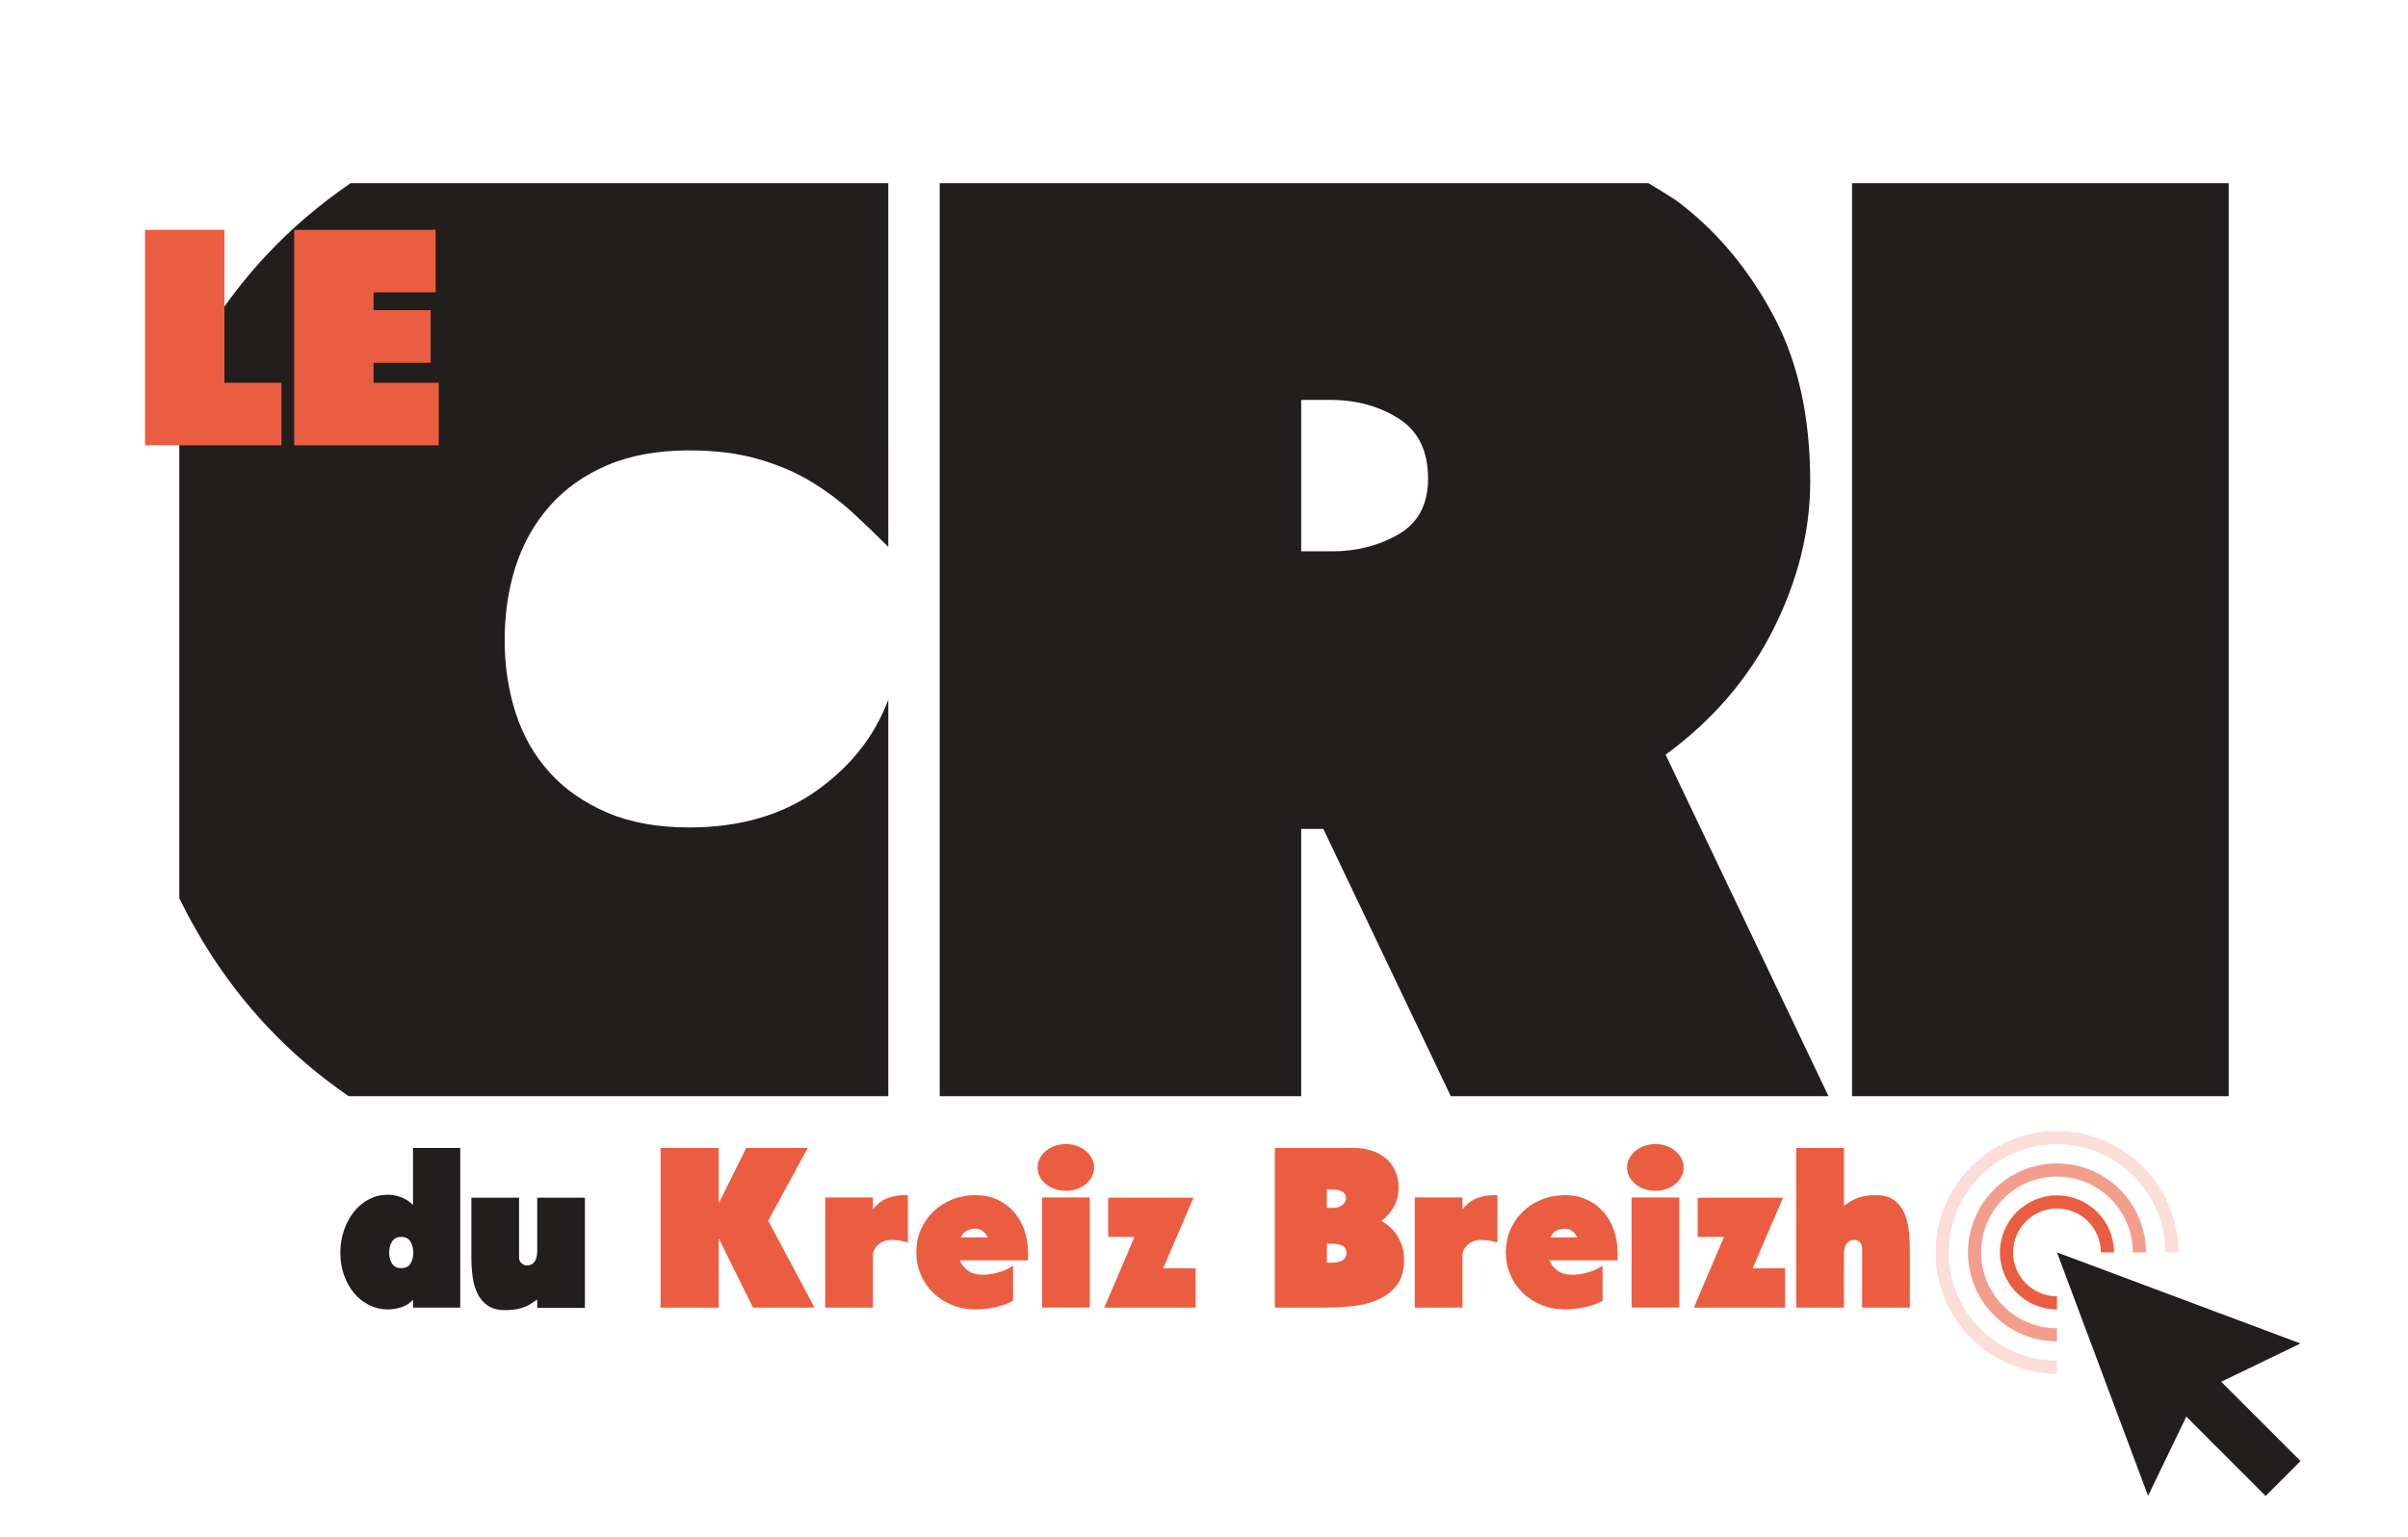 <?xml version="1.0" encoding="UTF-8"?><svg id="Calque_1" xmlns="http://www.w3.org/2000/svg" xmlns:xlink="http://www.w3.org/1999/xlink" viewBox="0 0 235 150"><defs><style>.cls-1{opacity:.2;}.cls-1,.cls-2,.cls-3{fill:#eb5d40;}.cls-4{fill:#221e1e;}.cls-5{fill:#fff;filter:url(#drop-shadow-1);}.cls-2{opacity:.6;}</style><filter id="drop-shadow-1" filterUnits="userSpaceOnUse"><feOffset dx="0" dy=".6"/><feGaussianBlur result="blur" stdDeviation="2"/><feFlood flood-color="#1d1d1b" flood-opacity=".3"/><feComposite in2="blur" operator="in"/><feComposite in="SourceGraphic"/></filter></defs><rect class="cls-5" x="7.5" y="7.5" width="220" height="130" rx="6" ry="6"/><path class="cls-4" d="m91.707,106.996h35.278v-26.085h2.16l12.438,26.085h36.862l-15.895-33.33c4.608-3.381,8.111-7.462,10.512-12.244,2.399-4.782,3.6-9.586,3.6-14.417,0-6.278-1.177-11.639-3.528-16.083-2.353-4.442-5.353-8.089-8.999-10.939-1.04-.812-2.169-1.419-3.263-2.105h-69.165v89.119Zm35.278-67.96h2.88c2.495,0,4.702.604,6.623,1.811,1.919,1.209,2.88,3.165,2.88,5.868,0,2.513-.961,4.325-2.88,5.434-1.921,1.111-4.081,1.666-6.48,1.666h-3.023v-14.779Z"/><rect class="cls-4" x="180.742" y="17.878" width="36.758" height="89.119"/><path class="cls-4" d="m53.642,49.396c1.488-1.689,3.359-3.017,5.616-3.984,2.255-.965,4.918-1.449,7.991-1.449,2.592,0,4.871.29,6.839.87,1.967.579,3.695,1.329,5.184,2.246,1.487.919,2.83,1.933,4.032,3.043,1.199,1.112,2.326,2.198,3.384,3.26V17.878h-52.476c-2.976,2.048-5.732,4.37-8.217,7.032-3.408,3.651-6.234,7.805-8.495,12.441v50.319c2.261,4.637,5.087,8.789,8.495,12.44,2.433,2.607,5.124,4.883,8.028,6.887h52.666v-38.692c-1.346,3.575-3.697,6.545-7.056,8.911-3.361,2.368-7.487,3.55-12.383,3.55-3.073,0-5.737-.482-7.991-1.449-2.257-.965-4.129-2.269-5.616-3.912-1.489-1.641-2.592-3.573-3.312-5.796-.72-2.221-1.08-4.587-1.08-7.1,0-2.608.359-5.022,1.08-7.245.72-2.221,1.823-4.177,3.312-5.869Z"/><path class="cls-4" d="m40.305,126.876c-.325.34-.706.582-1.141.723s-.883.212-1.341.212c-.635,0-1.234-.141-1.794-.423-.562-.282-1.05-.668-1.464-1.157-.413-.49-.743-1.072-.985-1.747-.244-.675-.367-1.414-.367-2.216,0-.786.123-1.523.367-2.214.242-.689.572-1.29.985-1.802.414-.513.902-.913,1.464-1.202.56-.289,1.159-.434,1.794-.434.458,0,.902.081,1.331.243.428.164.813.416,1.152.758v-5.566h4.61v15.581h-4.61v-.756Zm.023-4.608c0-.43-.093-.793-.277-1.09-.184-.298-.484-.446-.897-.446-.398,0-.695.148-.886.446-.193.296-.288.659-.288,1.09,0,.432.095.792.288,1.081.191.289.488.434.886.434.413,0,.713-.145.897-.434s.277-.649.277-1.081Z"/><path class="cls-4" d="m57.082,116.905v10.751h-4.654v-.802c-.133.074-.281.171-.442.289-.163.12-.363.234-.599.346-.237.111-.525.205-.865.279-.339.074-.753.111-1.241.111-.693,0-1.255-.148-1.683-.446-.428-.296-.762-.686-.997-1.167-.237-.483-.397-1.031-.477-1.648-.081-.615-.121-1.234-.121-1.858v-5.853h4.654v5.853c0,.208.077.386.233.534.154.148.321.222.499.222.221,0,.398-.044.532-.132.132-.09.239-.208.321-.356.081-.148.132-.309.154-.48s.033-.346.033-.524v-5.118h4.654Z"/><polygon class="cls-4" points="224.505 131.134 200.744 122.245 209.633 146.006 213.366 138.273 221.108 146.015 224.513 142.61 216.772 134.868 224.505 131.134"/><path class="cls-3" d="m72.822,112.05h6.007l-3.858,7.101,4.522,8.48h-6.007l-3.346-6.766v6.766h-5.673v-15.581h5.673v5.409l2.682-5.409Z"/><path class="cls-3" d="m88.602,121.265c-.488-.118-.839-.189-1.053-.212-.214-.021-.386-.033-.52-.033-.281,0-.535.046-.765.134-.228.09-.421.208-.576.356s-.277.309-.365.48c-.09.169-.133.344-.133.522v5.12h-4.654v-10.751h4.654v1.158c.104-.12.232-.261.388-.423.154-.164.355-.316.599-.457s.542-.259.897-.356.776-.145,1.264-.145h.265v4.607Z"/><path class="cls-3" d="m95.915,124.426c.516,0,1.048-.081,1.596-.245.546-.162.997-.379,1.352-.645v3.427c-.458.268-1.027.476-1.706.624-.681.148-1.324.222-1.929.222-.841,0-1.617-.145-2.326-.434s-1.324-.686-1.84-1.192c-.518-.504-.92-1.097-1.208-1.781-.288-.682-.432-1.409-.432-2.181,0-.77.144-1.495.432-2.17s.69-1.264,1.208-1.77c.516-.504,1.13-.901,1.84-1.19s1.485-.434,2.326-.434c.769,0,1.468.145,2.094.434.628.289,1.164.682,1.608,1.179.442.497.786,1.088,1.03,1.77s.365,1.41.365,2.181v.802h-6.648c.147.386.402.716.764.989.362.275.853.413,1.475.413Zm.465-3.651c-.074-.206-.218-.4-.432-.578-.216-.178-.455-.266-.721-.266-.413,0-.73.078-.953.233-.221.157-.391.36-.509.612h2.616Z"/><path class="cls-3" d="m101.256,113.964c0-.312.07-.605.211-.88.14-.273.335-.518.586-.733s.548-.383.886-.501c.341-.118.702-.178,1.087-.178s.743.06,1.074.178c.334.118.625.286.876.501s.446.46.586.733c.14.275.211.568.211.88s-.07.605-.211.88-.335.515-.586.723-.542.372-.876.49c-.332.118-.69.178-1.074.178s-.746-.06-1.087-.178c-.339-.118-.635-.282-.886-.49s-.446-.448-.586-.723-.211-.568-.211-.88Zm.442,13.666v-10.751h4.655v10.751h-4.655Z"/><path class="cls-3" d="m108.148,120.731v-3.827h8.333l-2.97,6.898h3.17v3.829h-8.91l2.949-6.9h-2.572Z"/><path class="cls-3" d="m124.415,127.631v-15.581h7.778c.562,0,1.101.083,1.618.245.516.164.974.405,1.373.725.4.319.718.723.953,1.213.237.488.355,1.052.355,1.691,0,.52-.077.973-.232,1.357-.156.386-.334.712-.532.98-.2.266-.388.474-.565.622-.177.15-.288.245-.334.289.046.046.181.138.411.279.228.141.476.36.743.658.265.296.506.682.72,1.157.214.476.321,1.054.321,1.737,0,1.008-.232,1.818-.697,2.426s-1.064,1.075-1.796,1.402c-.732.328-1.548.543-2.449.647-.902.104-1.796.155-2.682.155h-4.985Zm5.075-11.53v1.804h.642c.133,0,.269-.019.409-.056s.27-.095.388-.178c.119-.081.218-.178.3-.289.081-.111.121-.249.121-.411,0-.194-.044-.346-.132-.457-.09-.111-.2-.197-.334-.256-.133-.06-.281-.1-.442-.123-.163-.023-.318-.033-.465-.033h-.488Zm0,5.298v1.848h.465c.147,0,.305-.011.476-.033s.33-.067.477-.134.265-.162.355-.289c.088-.125.133-.286.133-.478,0-.372-.142-.617-.421-.735-.281-.118-.569-.178-.865-.178h-.62Z"/><path class="cls-3" d="m146.133,121.265c-.488-.118-.839-.189-1.053-.212-.214-.021-.386-.033-.52-.033-.281,0-.535.046-.765.134-.228.09-.421.208-.576.356s-.277.309-.365.48c-.09.169-.133.344-.133.522v5.12h-4.654v-10.751h4.654v1.158c.104-.12.232-.261.388-.423.154-.164.355-.316.599-.457s.542-.259.897-.356.776-.145,1.264-.145h.265v4.607Z"/><path class="cls-3" d="m153.448,124.426c.516,0,1.048-.081,1.596-.245.546-.162.997-.379,1.352-.645v3.427c-.458.268-1.027.476-1.706.624-.681.148-1.324.222-1.929.222-.841,0-1.617-.145-2.326-.434s-1.324-.686-1.84-1.192c-.518-.504-.92-1.097-1.208-1.781-.288-.682-.432-1.409-.432-2.181,0-.77.144-1.495.432-2.17s.69-1.264,1.208-1.77c.516-.504,1.13-.901,1.84-1.19s1.485-.434,2.326-.434c.769,0,1.468.145,2.094.434.628.289,1.164.682,1.608,1.179.442.497.786,1.088,1.03,1.77s.365,1.41.365,2.181v.802h-6.648c.147.386.402.716.764.989.362.275.853.413,1.475.413Zm.465-3.651c-.074-.206-.218-.4-.432-.578-.216-.178-.455-.266-.721-.266-.413,0-.73.078-.953.233-.221.157-.391.36-.509.612h2.616Z"/><path class="cls-3" d="m158.788,113.964c0-.312.07-.605.211-.88.14-.273.335-.518.586-.733s.548-.383.886-.501c.341-.118.702-.178,1.087-.178s.743.06,1.074.178c.334.118.625.286.876.501s.446.46.586.733c.14.275.211.568.211.88s-.07.605-.211.88-.335.515-.586.723-.542.372-.876.49c-.332.118-.69.178-1.074.178s-.746-.06-1.087-.178c-.339-.118-.635-.282-.886-.49s-.446-.448-.586-.723-.211-.568-.211-.88Zm.442,13.666v-10.751h4.655v10.751h-4.655Z"/><path class="cls-3" d="m165.68,120.731v-3.827h8.333l-2.97,6.898h3.17v3.829h-8.91l2.949-6.9h-2.572Z"/><path class="cls-3" d="m175.299,127.631v-15.581h4.654v5.633c.133-.074.281-.171.442-.291.163-.118.363-.233.599-.344.237-.111.525-.205.865-.279.339-.074.753-.111,1.241-.111.693,0,1.255.148,1.683.444.428.298.762.688.997,1.169.237.483.395,1.031.477,1.647.081.617.121,1.236.121,1.86v5.853h-4.654v-5.853c0-.208-.077-.386-.233-.534-.154-.148-.321-.224-.499-.224-.221,0-.398.046-.532.134-.132.09-.24.208-.321.356s-.133.309-.154.48c-.023.169-.033.344-.033.522v5.12h-4.654Z"/><path class="cls-3" d="m14.152,22.432h7.749v14.931h5.568v6.1h-13.317v-21.03Z"/><path class="cls-3" d="m28.71,22.432h13.802v6.1h-6.054v1.74h5.572v5.14h-5.572v1.951h6.358v6.1h-14.107v-21.03Z"/><path class="cls-3" d="m200.743,127.812c-3.069,0-5.567-2.497-5.567-5.567s2.498-5.567,5.567-5.567,5.567,2.497,5.567,5.567h-1.283c0-2.362-1.921-4.283-4.283-4.283s-4.283,1.922-4.283,4.283,1.921,4.283,4.283,4.283v1.283Z"/><path class="cls-2" d="m200.743,130.931c-4.79,0-8.686-3.896-8.686-8.686s3.896-8.686,8.686-8.686,8.686,3.896,8.686,8.686h-1.283c0-4.082-3.321-7.403-7.403-7.403s-7.403,3.321-7.403,7.403,3.321,7.403,7.403,7.403v1.283Z"/><path class="cls-1" d="m200.743,134.091c-6.532,0-11.845-5.314-11.845-11.846,0-6.532,5.314-11.846,11.845-11.846s11.846,5.314,11.846,11.846h-1.283c0-5.825-4.738-10.563-10.563-10.563-5.824,0-10.562,4.738-10.562,10.563,0,5.824,4.738,10.563,10.562,10.563v1.283Z"/></svg>